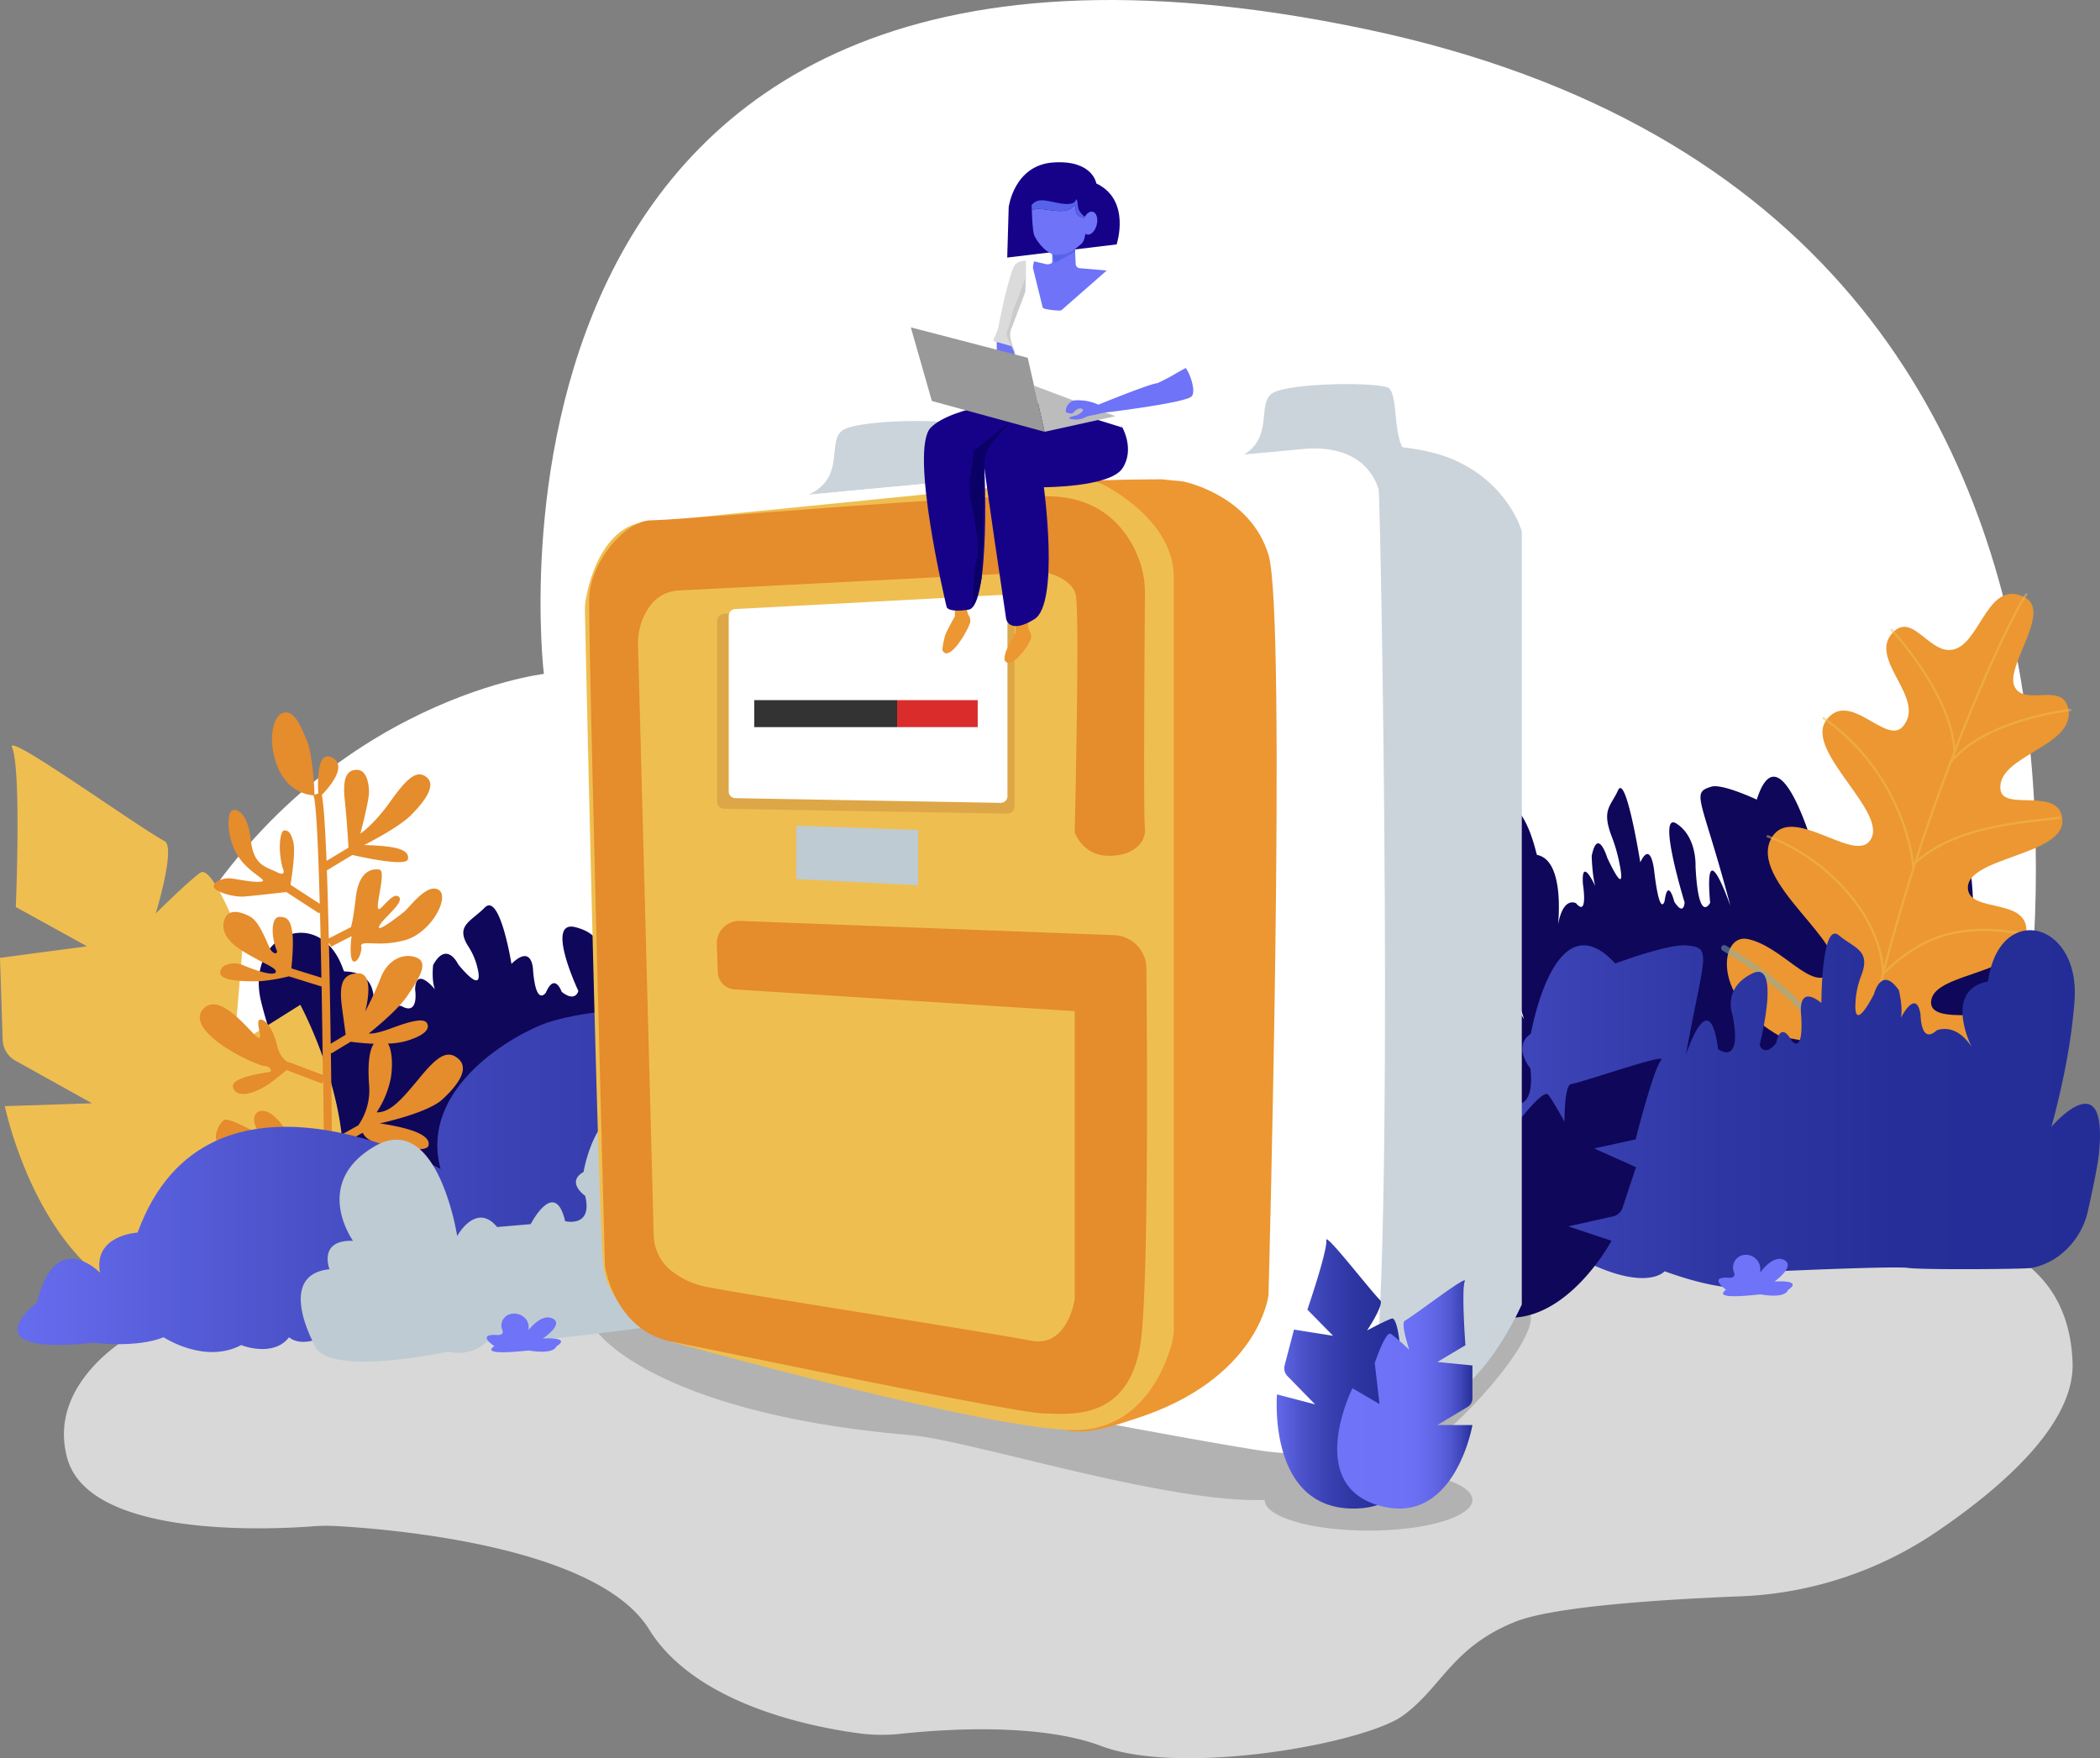 <svg xmlns="http://www.w3.org/2000/svg" xmlns:xlink="http://www.w3.org/1999/xlink" width="701.101" height="587.031" viewBox="0 0 701.101 587.031"><rect x="0" y="0" width="701.101" height="587.031" fill="#808080" stroke="none"/><defs><style>.a{fill:#d8d8d8;}.b{fill:#464849;opacity:0.26;}.c{fill:#fff;}.d{fill:#0f0759;}.e{fill:#efbe51;}.f{fill:#e58c2c;}.g{fill:url(#a);}.h{fill:#becbd2;}.i{fill:#ec9731;}.j{opacity:0.5;}.k{fill:none;stroke:#7bb5b7;stroke-linecap:round;stroke-miterlimit:10;stroke-width:2px;}.l{fill:#abd6d7;}.m{fill:#6e73f8;}.n{fill:#ccd4db;}.o{fill:#dda747;}.p{fill:#db2c2c;}.q{fill:#333;}.r{fill:url(#d);}.s{fill:#dbdbdb;}.t{fill:#cacbcc;}.u{fill:#160288;}.v{fill:#0a0066;}.w{fill:#bcbcbc;}.x{fill:#999;}.y{fill:#5762ea;}</style><linearGradient id="a" y1="0.5" x2="1" y2="0.5" gradientUnits="objectBoundingBox"><stop offset="0" stop-color="#6e73f8"/><stop offset="0.056" stop-color="#646aeb"/><stop offset="0.218" stop-color="#4d54cc"/><stop offset="0.389" stop-color="#3b42b4"/><stop offset="0.569" stop-color="#2e36a3"/><stop offset="0.763" stop-color="#262f99"/><stop offset="1" stop-color="#242d96"/></linearGradient><linearGradient id="d" y1="0.5" x2="1" y2="0.5" gradientUnits="objectBoundingBox"><stop offset="0" stop-color="#6e73f8"/><stop offset="0.429" stop-color="#6c71f6"/><stop offset="0.596" stop-color="#676cef"/><stop offset="0.717" stop-color="#5e63e2"/><stop offset="0.816" stop-color="#5157d1"/><stop offset="0.902" stop-color="#4047bb"/><stop offset="0.977" stop-color="#2b34a0"/><stop offset="1" stop-color="#242d96"/></linearGradient></defs><g transform="translate(-278.804 -185.071)"><g transform="translate(300.152 185.071)"><path class="a" d="M970.03,621.343c-1.17-37.251-33.967-46.305-69.083-48S696.6,581.433,696.6,581.433L672.479,583,466.288,596.36l-117.777,7.633a58.347,58.347,0,0,0-36.978,16.068c-8.255,8.024-14.716,19.087-11.046,32.839,5.67,21.252,44.413,23.926,67.739,23.557,6.167-.1,11.259-.406,14.374-.642a58.863,58.863,0,0,1,7.733-.086c18.167,1.009,87.224,6.642,104.462,34.51,15.231,24.626,53.017,32.386,69.9,34.672a58.4,58.4,0,0,0,14.151.176c13.147-1.426,45.841-3.866,66.944,4.1,8.365,3.156,20.005,4.269,32.465,4.024,27.646-.541,59.325-7.764,68.2-14.184,12.876-9.313,16.388-22.859,37.457-31.325,12.757-5.125,48.689-7.459,75.054-8.5a125.277,125.277,0,0,0,65.369-21.356C946.426,662.873,970.671,641.728,970.03,621.343Z" transform="translate(-299.434 -166.21)"/><path class="b" d="M735.569,656.218c6.467-3.65,15-10.39,23.546-18.936,15.23-15.23,24.727-30.425,21.212-33.94s-18.709,5.983-33.939,21.213c-12.767,12.767-21.5,25.5-21.923,31.363a108.042,108.042,0,0,0-10.782.739c-2.76-16.418-48.8-45.6-114.912-57.429-70.162-12.551-132.049-10.292-132.106,5.6-.022,6.071,23.989,32.57,107.379,39.681,19.9,1.7,85.143,22.778,118.133,21.631.015,5.653,15.534,10.234,34.676,10.234s34.676-4.586,34.676-10.242C761.53,661.365,750.5,657.358,735.569,656.218Z" transform="translate(-291.306 -165.334)"/><g transform="translate(16.548)"><path class="c" d="M941.962,591.387s98.679-332.315-209.171-396.694-273.9,215.378-273.9,215.378-79.6,9.364-125.247,95.984,7.9,121.806,7.9,121.806Z" transform="translate(-315.214 -185.071)"/></g></g><g transform="translate(284.651 383.071)"><path class="d" d="M604.091,550.277a11.544,11.544,0,0,1-13.511-.646c-8.38,4.142-57.406,8.567-57.406,8.567-17.09,10.136-23.131,5.5-23.131,5.5-32.613,16.418-36.942,5.9-36.942,5.9s-38.863,4.6-43.482,5.942c-4.468,1.314-40.431,8.458-40.743,6.506s-19.478-9.7-19.478-9.7l-8.048-20.134c-4.363-27.329,14.412-10.309,14.412-10.309-7.176-14.668-11.237-26.431-13.492-35.679-5.5-22.743,19.893-32.6,27.462-10.592a1.871,1.871,0,0,1,.245.562c15.3.158,8.376,18.28,8.376,18.28,4.136-8.268,10.774-6.726,10.774-6.726,6.006,3.445,4.573-5.535,4.573-5.535.3-9.856,10.025,4.2,7.581,1.592s-1.559-9.76-1.559-9.76c4.593-8.34,8.4-.139,8.4-.139,6.939,8.3,7.383,5.227,6.455,1.372a22.338,22.338,0,0,0-3.04-7.321c-4.56-7.079.7-8.32,5.4-13.073,5.091-5.217,8.925,18.793,8.925,18.793,7.154-6.948,7.22,2.25,7.22,2.25,1.02,12.249,4.287,7.322,4.287,7.322,2.956-6.878,5.263-.24,5.263-.24,4.638,3.664,5.566-.288,5.566-.288s-11.319-24.015-.9-21.275c10.568,2.717,8.438,10.863,8.438,10.863-1,16.175,6.335,9.4,6.335,9.4-.26-20.177,10.922.057,10.922.057-10.819-28.7-5.113-32.013-5.113-32.013l24.1,1.556c16.981-22.529,31.093,16.054,31.093,16.054,6.825,2.713,1.773,10.126,1.773,10.126.541,14.126,8.887,8.789,8.887,8.789-.9-19.274,11.4-1.82,11.4-1.82l11.1-1.772h0c4.394-12.513,13.751.205,13.751.205s-5.746-54.533,18.114-44.73,15.964,37.487,15.964,37.487c11.273-3.6,10.29,9.767,10.29,9.767,18.153-2.5,12.043,30.506,12.043,30.506C645.558,550.262,604.426,550.424,604.091,550.277Z" transform="translate(-280.956 -369.856)"/><path class="e" d="M377.324,522.862l2.836-34.178s-9.928-26.814-14.2-23.759-14.862,13.6-14.862,13.6,6.76-22.1,2.953-24.156c-9.765-5.27-53.335-36.79-50.923-31.288,3.15,7.185,1.254,53.292,1.254,53.292l23.751,13.105L299.1,493.346l.892,27.326a8.321,8.321,0,0,0,4.27,7l25.576,14.233-29.123.95s17.318,83.982,79.362,64.465,19.283-98.3,19.283-98.3Z" transform="translate(-304.949 -371.535)"/><path class="f" d="M429.075,527.618c-3.768-3.369-7.229-.682-12.828,6.079s-9.765,11.9-14.518,11.736a32.086,32.086,0,0,0,4.695-11.219c.716-4.19.563-9.249-.915-11.737a25.764,25.764,0,0,0,6.162-.88c6.831-2.077,7.828-4.378,6.831-5.985s-4.906-.845-11.478,1.607-7.875,1.842-7.875,1.842,9.389-7.37,12.828-12.522,7.218-10.75,3.45-12.593-9.6-.305-12.288,6.455a110.823,110.823,0,0,1-5.222,11.361s3.52-12.828-2.348-12.746-6.338,4.613-5.352,11.83c.54,4.037.94,6.912,1.175,8.673l-5,3.016c-.165-11.829-.364-23.319-.6-33.824l.728,1.409,6.865-3.521c-.364,1.983-.762,8.427.786,8.5s2.841-3.838,2.348-5.457c.927-1.726,6.067.692,14.752-1.726s15.046-14.471,11.138-16.782-9.683,5.868-11.525,7.358-9.389,7.312-8.3,4.776,8.838-8.1,6.455-9.881-6.842,6.654-6.912,3.438,2.688-12.147.457-12.452-6.76.152-7.828,9.448c-.834,7.182-1.42,9.272-1.643,9.858v-.07l-7.359,3.768c-.188-8.345-.4-16.032-.633-22.734l8.5-5.14c3.944.9,18.168,3.955,18.567,1.385.458-3-3.11-4.39-14.635-4.695,0,0,11.29-5.645,15.562-9.905s8.756-9.941,5.293-12.746-6.948.88-12.288,8.368-9.835,10.481-9.835,10.481,2.887-10.833,2.887-13.826-.81-7.6-4.155-7.487-4.695,2.769-3.92,10.14c.774,7.041,1.173,15.127,1.232,15.843l-7.324,4.425c-.446-11.127-.963-19.072-1.573-22.029,2.594-2.664,8.591-9.659,3.521-12.429s-4.976,7.746-4.695,11.889l-1.279.529c0-1.5-.552-13.638-2.629-18.391-2.206-5.07-4.166-10.023-7.851-8.99s-5.411,10.375-1.385,19.013c3.521,7.557,9.964,8.414,11.525,8.508h0c.88,2.113,1.56,16.125,2.1,36.218l-9.776-6.349c.176-1.02,1.808-10.856.951-14.27-.892-3.615-1.972-3.921-3.123-3.838s-2.148,5.68-.539,12.206c0,0,1.772,3.52-1.842,1.689s-7.758-2.147-8.674-10.667-4.377-10.763-6.219-9.918-1.925,8.756,1.689,14.823,10.716,8.544,8,8.919-7.934-.845-10.316-1.08-5.868,1.173-5.527,2.841,6.678,3.461,9.987,3.228c3.028-.212,12.64-1.327,14.213-1.514l10.985,7.136.269-.4c.165,6.736.329,14.084.47,21.876l-10.034-3.122h0s.915-8.215.305-12.134-1.62-5.106-4.308-5.047-2.84,6.044-1,10.879c.774,1.537-.763,1.772-1.842.153s-3.521-9.178-6.76-11.032-6.912-2.523-8.3,0-1.608,6.736,5.223,11.114,12.134,5.868,11.454,7.371-7.758-1-10.832-2.348-7.687-.457-7.687,2.536,9.835,2.922,13.6,2.769a59.057,59.057,0,0,0,9.318-1.6h0l10.926,3.4c.165,9.388.317,19.376.434,29.539l-11.49-4.354v.176c-.528-.258-2.864-1.632-3.814-5.716-1.069-4.6-3.381-8.6-5.528-8.6s1.173,6.912-.762,6.067-12.676-15.973-18.367-9.6,11.372,16.207,19.951,18.977c2.535,0,3.076,1.761,2.348,2s-14.2,1.69-12.206,5.61,9.143.61,13.286-2.617c3.239-2.523,4.178-3.345,4.436-3.591l11.889,4.518.364-.973c.093,7.534.176,15.174.246,22.767l-10.386-1.091a22.986,22.986,0,0,0-5.786-9.389c-4.6-4.46-9.06-1.62-6.29,3.755,3.38,2.23,4.073,3.7,4.073,3.7s-13.216-7.84-14.976-6.607-4.847,7.041-.469,9.06,18.978,3.99,18.978,3.99-6.22,3.849-10.985,3.849-4.226,2.536-3.921,3.381,2.524,1.994,6.6.527c3.673-1.314,11.207-8.11,12.663-9.388l10.563,1.1c.294,32.016.976,33.93,1.011,53.495H388c0-3.521-.624-13.192-1.023-56.077l10.128-5.7c.271.821,1.69,3.415,9.072,4.577,8.838,1.385,12.663,1.3,12.909-.458s-.88-4.917-16.313-7.229c0,0,15.879-3.38,20.879-7.981S432.83,530.974,429.075,527.618Zm-33.46,22.134-8.826,4.964c-.093-9.693-.2-19.564-.34-29.247l.176.282,6.431-3.885c1.632.212,4.53.54,7.722.681-1.631,2.348-2.03,7.395-1.583,13.568A20.538,20.538,0,0,1,395.615,549.752Z" transform="translate(-281.83 -372.046)"/><path class="g" d="M703.978,609.4s24.115,1.693,26.458-8.005-7.166-10.469-7.166-10.469S716.1,589.541,715,592c-1.1,2.309,21.084-23.092,7.992-28.481-.965-.461-1.929-.77-2.894-1.231-3.032-1.539-11.161-3.848-20.533,6.466,0,0-2.893-20.783-21.772-22.477,0,0,15.02-50.8-4.685-53.882s-22.875,15.549-25.218,45.262c0,0-42.582-23.709-53.743,12.316,0,0-26.045-31.868-47.542.77,0,0-14.106-37.78-27.514-41.875-13.618-4.16-44.117-1.851-57.626,2.731-9.745,3.305-43.016,21.131-35.575,48.843,0,0-77.72-42.952-101.147,21.246,0,0-14.883.77-12.54,13.393,0,0-14.883-15.395-21.083,10.007,0,0-23.427,17.859,18.879,13.394,0,0,14.331,1.848,23.426-1.847,0,0,13.642,9.083,25.907,2.616,0,0,10.611,4.311,15.986-2.616,0,0,3.72,3.848,12.264-.617,0,0,7.717,8.006,17.914,5.543,10.059-2.463,50.023-8.467,50.023-8.467Z" transform="translate(-284.651 -368.151)"/><path class="h" d="M379.522,617.927s-13.311-23.576,4.915-25.456c0,0-3.94-9.859,7.836-9.482,0,0-13.861-19.2,7.174-31.522s27.61,29.916,27.61,29.916,6.271-11.511,13.339-3h0l11.2-.965s8.074-15.684,11.5-.991c0,0,9.315,2.288,6.689-8.457,0,0-6.572-4.533-.534-7.989,0,0,5.127-31.964,26.682-18.524l23.11-6.163s6.294,1.312,2.167,25.155c0,0,6.368-17.546,10.617-2.306,0,0,8.653,3.581,4.069-8.386,0,0-3.89-5.691,5.789-9.925,9.526-4.22,3.867,16.2,3.867,16.2s1.786,2.782,5.482-.935c0,0,.766-5.475,5.176-.91,0,0,4.278,3.031,2.539-6.4,0,0-1.988-6.937,6.524-3.189,0,0-1.625-18.865,4.494-15.993,5.632,2.6,11.027,2.45,8.167,8.721a14.353,14.353,0,0,0-1.324,6.141c-.043,3.094,1.076,5.315,5.976-2.369,0,0,1.873-6.961,8.2-1.634,0,0,2.457,5.2.662,7.669s4.535-10.125,7.023-2.768c0,0,.608,7.056,5.686,3.219,0,0,6.117-2.536,11.987,2.83,0,0-10.787-12.2,4.073-15.494a1.2,1.2,0,0,1,.114-.473c2.455-18.137,29.374-15.974,29.092,2.283-.133,7.428-1.461,17.124-5.172,29.65,0,0,14.477-16.7,16.327,4.774l-3.341,16.822s-16.925,9.8-16.793,11.337-36.465,3.6-41.106,3.541c-4.794-.051-43.648,4.533-43.648,4.533s-1.868,8.815-37.271,3.211c0,0-4.846,4.745-23.74.656,0,0-48.7,6.823-57.786,5.442,0,0-4.651,5.19-13.006,3.283C423.6,620.156,383.528,628.553,379.522,617.927Z" transform="translate(-280.269 -366.701)"/><path class="d" d="M907.8,546.551c-4.123,4.793-8.267-1.835-8.455-2.141-.006-.01-.012-.006-.018,0-4.82,4.238-34.63,4.8-34.84,4.806l-.005.005c-9.386,10.513-13.632,4.744-13.828,4.463-.006-.008-.012-.005-.02,0-18.329,16.669-22.25,4-22.374,3.575,0-.011,0-.011-.011-.011-.5.039-23.735,1.8-26.445,2.976-2.648,1.171-24.3,6.379-24.693,3.943s-12.939-13.763-13.083-13.894l0-.009-7.015-25.593v0c-5.206-32.606,6.8-13.139,7.861-11.378.013.021.035,0,.026-.025a435.51,435.51,0,0,1-11.91-45.147c-5.7-28.562,9.116-38.17,16.023-10.3a4.5,4.5,0,0,1,.209.716c8.767,1.586,7.361,20,7.077,22.954,0,.028.028.029.034,0,1.78-9.254,5.912-6.837,5.956-6.811l0,0c4.072,4.828,2.3-6.327,2.289-6.363v0c-.8-12.106,6.657,6.181,4.875,2.72s-1.943-12.108-1.944-12.176v0c2.02-9.786,5.194.623,5.209.67v0c5.145,10.915,5.113,7.174,4.151,2.332a53.6,53.6,0,0,0-2.622-9.322c-3.544-9.174-.4-10.177,2.05-15.562,2.582-5.773,7.2,22.607,7.421,23.987,0,.021.023.021.031,0,3.736-7.748,4.693,3.541,4.693,3.541,1.858,15.188,3.4,9.448,3.4,9.448,1.144-8.128,3.224.13,3.249.229l0,.006c3.222,4.926,3.428.274,3.431.2v0c-.063-.2-9.417-30.7-2.687-26.294,6.835,4.395,6.336,14.194,6.334,14.223v0c.984,19.65,4.812,12.336,4.878,12.208,0,0,0,0,0-.01-2.011-23,5.517-2.449,6.657.764.01.027.036,0,.028-.027-9.513-36.008-13.318-37.382-6.264-39.508,3.569-1.075,14.8,4.161,15.14,4.321.008,0,.01,0,.014-.015,8.283-25.923,20.852,22.56,20.938,22.9,0,.005.005,0,.006.006,1.349,7.146,2.136,12.546,2.109,12.645v.006c1.726,17.223,6.286,11.851,6.4,11.712,0-.005,0-.007,0-.015-2.451-23.546,6.7-1.592,6.908-1.1,0,.009.008.007.016.006l6.714-1.073h0c1.411-14.258,7.911.116,8.527,1.52.01.023.036.019.032-.007-.4-3.093-8.627-67.279,6.814-53.169,15.517,14.18,13.75,46.5,13.677,47.731,0,.018.014.028.025.023,6.5-3.191,7.319,12.456,7.348,13.054,0,.014.01.016.02.015,11.023-1.215,10.52,38.78,10.52,38.78.915,17.511-24.43,13.711-24.869,13.466C907.806,546.543,907.8,546.547,907.8,546.551Z" transform="translate(-261.952 -371.096)"/><g transform="translate(569.769 0)"><path class="i" d="M835.626,489.37c11.7,2.2,22.08,18.338,28.034,11.143,7.317-8.856-28.4-30.559-19.755-45.04,6.584-11.021,26.54,7.78,32.347,1.54,8.264-8.8-21.911-30.2-14.186-40.672s19.955,8.472,25.523,2.149c8.241-9.381-11.822-22.373-3.343-31.376,6.932-7.34,12.716,8.633,21.188,5.345,8.31-3.228,10.905-23.1,22.759-17.214,9.642,4.8-7.094,23.675-3.081,30.237,3.781,6.246,16.328-2.2,17.83,7.516,1.886,12.223-24.06,15.241-22.72,26.494.908,7.6,20.294-1.409,20.679,10.389s-33.156,12.285-31.5,23.105c1.163,7.656,20.225,2.619,19.478,14.241-.9,14.086-29.975,13.093-31.738,22.451-1.849,9.828,25.053,1.278,29.513,7.848,4.737,6.931-4.775,17.182-13.61,16.89l-66.234-12.462C823.38,509.086,826.653,487.683,835.626,489.37Z" transform="translate(-827.97 -373.881)"/><g class="j"><path class="e" d="M870.77,543.17l-.765-.09c.39-3.314.939-6.83,1.676-10.747,14.294-76,48.61-149.953,55.022-158.439l.614.465c-6.391,8.458-40.607,82.232-54.881,158.117C871.7,536.375,871.16,539.873,870.77,543.17Z" transform="translate(-825.971 -373.894)"/><path class="e" d="M900.215,429.2l-.611-.469c11.185-14.594,39.581-17.854,39.866-17.885l.88-.093.081.765-.878.093C939.272,411.642,911.2,414.867,900.215,429.2Z" transform="translate(-824.533 -372.103)"/><path class="e" d="M901.984,426.24c-.49-9.879-6.2-20.38-10.907-27.45a111.2,111.2,0,0,0-10.215-13.123l.561-.529c.2.216,20.38,21.852,21.33,41.064Z" transform="translate(-825.443 -373.348)"/><path class="e" d="M888.688,461.138l-.52-.567c12.538-11.476,30.84-13.49,46.988-15.268l2.119-.235.086.766-2.121.235C919.209,447.833,901.041,449.833,888.688,461.138Z" transform="translate(-825.088 -370.435)"/><path class="e" d="M889.328,463.824c-1.386-14.43-10.108-36.164-30.125-49.927l.436-.634c20.235,13.913,29.054,35.893,30.457,50.487Z" transform="translate(-826.496 -371.981)"/><path class="e" d="M878.958,496.015l-.539-.551c13.718-13.415,27.17-17.114,47.984-13.2.772.139,1.548.3,2.322.472l-.165.752c-.767-.168-1.531-.329-2.3-.467C905.73,479.159,892.468,482.8,878.958,496.015Z" transform="translate(-825.562 -368.699)"/><path class="e" d="M880.07,497.185c-.838-20.279-20.287-39.079-38.606-45.54l.256-.727c18.562,6.546,38.269,25.629,39.12,46.235Z" transform="translate(-827.358 -370.151)"/><path class="k" d="M828.012,486.931c21.419,12.461,38.046,29.412,44.332,50.978" transform="translate(-828.012 -368.4)"/><path class="k" d="M927.364,514.85c-22.936-.77-50.77,11.368-56.546,21.612" transform="translate(-825.932 -367.045)"/></g></g><path class="g" d="M676.643,588.434s-11.239-35.748,7.081-36.195c0,0-3.079-14.747,8.622-12.735,0,0-12.163-29.492,9.853-44.685s24.94,46.7,24.94,46.7,7.235-15.863,13.547-2.681h11.239s9.391-21.673,11.546,0c0,0,9.083,4.468,7.39-11.4,0,0-6.157-7.373.154-11.618,0,0,7.852-45.578,28.173-23.46,0,0,17.495-6.517,23.555-6.032,9.131.731,6.157,2.68,0,36.641,0,0,7.851-24.577,10.776-2.011,0,0,8.313,6.256,4.772-11.618,0,0-3.387-8.714,6.62-13.63,9.853-4.915,2.463,23.907,2.463,23.907s1.539,4.245,5.543-.67c0,0,1.231-7.82,5.234-.671,0,0,4,4.916,3.08-8.936,0,0-1.386-10.278,6.773-3.8,0,0,0-27.481,5.85-22.565,5.389,4.468,10.777,4.915,7.39,13.629a28.011,28.011,0,0,0-1.847,8.713c-.308,4.469.616,7.82,6.157-2.68,0,0,2.463-9.831,8.313-1.341,0,0,2,7.82,0,11.172s5.389-14.076,7.236-3.128c0,0,0,10.277,5.388,5.361,0,0,6.312-2.9,11.7,5.586,0,0-9.7-18.991,5.389-21.9a2.348,2.348,0,0,1,.153-.67c4-25.917,30.636-19.438,28.789,6.926-.77,10.724-2.926,24.577-7.7,42.227,0,0,18.933-22.191,15.857,8.937-.4,4.009-2.354,13.162-3.635,18.907a25.725,25.725,0,0,1-9.757,15.29,22.85,22.85,0,0,1-9.084,4.009c-2.193.43-36.64.67-41.258,0-4.773-.671-43.877,1.117-43.877,1.117s-2.616,12.512-37.41,0c0,0-5.233,6.256-23.708-2.011,0,0-49.11,3.8-58.039.67,0,0-5.08,6.927-13.24,3.128C720.365,597.148,679.722,604.3,676.643,588.434Z" transform="translate(-265.766 -368.676)"/><path class="l" d="M651.674,641.4s-10.007-10.777,2.925-13.085c0,0,10.315,7.081,0-5.235,0,0,2.617-11.7,14.318-6.927,2.309.924,4,2.925,5.542,4.772.462.616,1.848.616,5.389-1.693a11.6,11.6,0,0,1,12.931,0s4.619,5.388-6.312,13.7c0,0,10.622-4.618,10.314,4,0,0,1.386,6.927-18.936,6.312C677.691,643.244,659.064,644.014,651.674,641.4Z" transform="translate(-266.993 -362.175)"/><path class="m" d="M436.6,614.2s-6.4-4.2,1.049-3.716c0,0,2.412.2,1.573-1.761a3.892,3.892,0,0,1,2.936-5.28,5.013,5.013,0,0,1,4.194.977,4.215,4.215,0,0,1,1.678,3.325v1.076s4.3-5.769,8.074-3.814-3.355,6.649-3.355,6.649,9.857-.685,4.509,2.64c0,0-.419,2.738-9.123,1.37C447.928,615.57,431.36,617.721,436.6,614.2Z" transform="translate(-277.391 -362.743)"/><path class="m" d="M828.741,596.259s-6.4-4.509,1.049-3.985c0,0,2.412.21,1.573-1.887a4.214,4.214,0,0,1,2.936-5.662,4.756,4.756,0,0,1,4.194,1.049,4.634,4.634,0,0,1,1.678,3.565v1.153s4.3-6.187,8.074-4.09-3.356,7.13-3.356,7.13,9.857-.734,4.509,2.831c0,0-.419,2.936-9.123,1.468C840.066,597.727,823.5,600.034,828.741,596.259Z" transform="translate(-258.332 -363.654)"/></g><g transform="translate(756.11 538.557)"><path class="d" d="M759.555,561.561l3.654-17.554s8.959-11.966,10.647-9.8,5.43,9.027,5.43,9.027-.107-12.082,2.107-12.548c5.677-1.191,32.2-10.52,30.173-8.12-2.646,3.134-8.543,26.527-8.543,26.527l-13.852,3.042,13.978,6.247-4.506,13.566a4.353,4.353,0,0,1-3.181,2.874l-14.934,3.335,14.457,4.8s-21.154,39.525-49.356,20.526,4.934-52.135,4.934-52.135Z" transform="translate(-734.258 -522.173)"/></g><g transform="translate(474.078 313.309)"><path class="n" d="M536.482,343.739c12.817-5.886,5.794-18.176,11.646-21.688s36.915-3.722,38.921-1.463c3.768,4.243-.294,18,10.313,17.449" transform="translate(-461.838 -306.794)"/><path class="n" d="M673.226,331.995c12.817-5.886,5.794-18.176,11.646-21.688s36.915-3.722,38.92-1.463c3.769,4.243-.292,23.7,10.313,23.151" transform="translate(-455.192 -307.365)"/><path class="n" d="M691.53,327.924s35.7-4.486,54.429,3.707,22.826,24,22.826,24v258.1s-9.364,21.07-21.655,29.263-28.678,21.146-45.651,20.522-44.812-33.983-44.812-33.983L691.53,327.924" transform="translate(-455.997 -306.426)"/><path class="c" d="M485.077,349.133c2.927-1.756,204.867-19.607,218.3-21.021,14.827-1.56,23.169,4.51,25.948,13.413.627,2.01,5.593,262.956-2.209,304.49-1.107,5.9-2.983,7.652-3.4,8-7.816,6.618-10.39,11.158-30.874,8.818s-201.729-37.624-201.729-37.624Z" transform="translate(-464.336 -306.369)"/><path class="i" d="M612.411,340.169c1.2-2.367,35.759-2.477,39.495-2.482.209,0,7.093.691,7.3.737,2.952.674,22.593,5.732,28.334,24.441,6.145,20.028,0,247.259,0,247.259s-3.135,28.237-45.024,41.405c-8.732,2.745-25.794,9.679-32.11-4.708-23.985-54.629-22.069-216.267-22.069-216.267S601.656,361.313,612.411,340.169Z" transform="translate(-459.32 -305.892)"/><path class="e" d="M465.3,381.554a19.7,19.7,0,0,1,.355-4.136c2.966-15.439,10.543-24.414,18.917-25.251,7.739-.773,117.774-11.787,143.769-14.389a19.033,19.033,0,0,1,11.334,2.393c8.234,4.688,22.233,14.939,22.233,30.433V621.245a18.744,18.744,0,0,1-.645,4.928c-2.02,7.414-9.366,27.441-30.081,28.869C607.416,656.68,508.457,629.606,495.413,626a19.063,19.063,0,0,1-3.334-1.268c-5.19-2.548-19.243-10.715-20.672-25C469.749,583.165,465.747,401.911,465.3,381.554Z" transform="translate(-465.298 -305.892)"/><path class="f" d="M496.53,374.55l121.793-6.257s9.335,1.756,10.764,7.609-.329,79.4-.329,79.4,2.542,7.45,10.683,7.8c8.984.39,13.332-4.682,12.747-9.364-.507-4.054-.1-62.486.015-78.117a31.824,31.824,0,0,0-2-11.512c-3.119-8.24-10.766-20.243-28.941-20.988-24.883-1.018-114.994,7.408-134.113,8-8.826.273-20.166,14.29-20.484,25.947-.335,12.291,5.268,222.986,5.268,222.986,1.382,8.3,7.413,22.367,22.2,25.273,13.213,2.594,114.74,23.876,124.195,23.986,8.288.094,28.028,2.964,32.3-22.726,2.811-16.892,2.338-96.782,2.065-125.906a11.174,11.174,0,0,0-10.752-11.061l-124.877-4.75a7.508,7.508,0,0,0-7.79,7.763l.325,9.338a5.987,5.987,0,0,0,5.6,5.768L628.758,515v96.179s-2.321,16.193-14.515,13.851c-16.918-3.247-96.169-15.483-107.988-17.907a27.25,27.25,0,0,1-12.855-6,15.659,15.659,0,0,1-5.194-11.352L482.983,392.74a20.827,20.827,0,0,1,4.232-13.369l.135-.171A12.521,12.521,0,0,1,496.53,374.55Z" transform="translate(-465.232 -305.631)"/><path class="h" d="M532.612,447.96l40.676,1.463v18.436l-40.676-2.048Z" transform="translate(-462.026 -300.532)"/><path class="o" d="M509.759,380.752l94.3-4.847a2.407,2.407,0,0,1,2.639,2.265v67.011a2.4,2.4,0,0,1-2.545,2.268l-94.3-1.616a2.386,2.386,0,0,1-2.451-2.267v-60.55A2.376,2.376,0,0,1,509.759,380.752Z" transform="translate(-463.251 -304.034)"/><path class="c" d="M513.294,379.214l88.375-4.7a2.284,2.284,0,0,1,2.474,2.2v65.008a2.278,2.278,0,0,1-2.385,2.2l-88.375-1.568a2.27,2.27,0,0,1-2.3-2.2V381.41A2.264,2.264,0,0,1,513.294,379.214Z" transform="translate(-463.072 -304.102)"/><rect class="p" width="26.902" height="9.011" transform="translate(104.238 105.522)"/><rect class="q" width="47.709" height="9.011" transform="translate(56.529 105.522)"/></g><g transform="translate(705.026 598.86)"><path class="g" d="M721.377,632.666l5.628-14.425s-.844-12.881-3.086-12.109-8.183,3.973-8.183,3.973,5.771-8.692,4.387-10.072c-3.546-3.538-18.341-22.787-18.007-20.1.438,3.515-6.319,23.221-6.319,23.221l8.59,8.73-13.058-2.066L688.2,621.763a3.757,3.757,0,0,0,.947,3.579l9.235,9.451-12.725-3.338s-3.319,38.57,26.042,38.112,21-40.052,21-40.052Z" transform="translate(-685.542 -579.681)"/><path class="r" d="M718.937,634.034l-1.587-13.685s3.634-10.9,5.391-9.725,6.145,5.267,6.145,5.267-3-8.785-1.5-9.66c3.85-2.244,20.931-15.47,20.034-13.23-1.17,2.927.2,21.414.2,21.414l-9.364,5.573,11.706,1.17v10.983a3.344,3.344,0,0,1-1.623,2.867l-10.082,6.049h11.706S744.1,675,718.937,667.979s-9.031-39.212-9.031-39.212Z" transform="translate(-684.605 -579.046)"/></g><g transform="translate(530.607 239.244)"><g transform="translate(0 0.165)"><path class="m" d="M596.423,292.553V300.6l6.7,1.732-1.505-9.148Z" transform="translate(-515.454 -234.185)"/><path class="s" d="M609.591,268.443s-4.779-1.276-6.877.821-5.852,21.712-5.852,21.712l-1.605,3.908,13.3,3.749Z" transform="translate(-515.511 -235.375)"/><path class="t" d="M606.022,273.252l-1.927,4.97c-.028.087-.455,1.452-.693,1.95-.246.515-.681,1.722-1.189,2.92-.589,1.39-1.481,5.785-2.392,8.09a2.929,2.929,0,0,0,.049,2.268l2.619,5.907-.325-2.158a2.935,2.935,0,0,1,.408-1.988l2.03-3.276a2.956,2.956,0,0,0,.435-1.363l.779-12.357h0Z" transform="translate(-515.299 -235.123)"/><path class="t" d="M519.207,236.89" transform="translate(-519.207 -236.89)"/></g><g transform="translate(56.659 79.143)"><path class="i" d="M602.659,384.483v2.055s-2.462,4.357-3.193,6.184a8.985,8.985,0,0,0-.585,2.732c-.038.652.633,1.076,1.04,1.314.265.155.531-.01.826-.091,3.01-.833,6.967-7.057,7.058-8.344a3.3,3.3,0,0,0-.683-2.34l-.438-1.463.168-1.225" transform="translate(-571.993 -308.753)"/><path class="i" d="M587.475,378.234l-.168,1.225.439,1.463a3.307,3.307,0,0,1,.683,2.341c-.091,1.287-4.438,9.607-7.448,10.44-.3.082-.562.246-.826.091-.408-.237-1.078-.662-1.041-1.314a27.573,27.573,0,0,1,.976-4.828c.73-1.827,3.193-6.185,3.193-6.185v-2.055" transform="translate(-572.954 -308.999)"/><path class="u" d="M639.5,321.645s4.194,7.34,0,13.632-26.215,6.292-26.215,6.292,5.243,38.8-3.146,44.041-9.437,0-9.437,0-7.34-49.284-7.34-51.382,2.314,47.157-5.243,48.236c-7.34,1.049-7.34-1.049-7.34-1.049s-12.583-52.43-5.243-59.77S607,312.208,607,312.208l32.273,8.8" transform="translate(-573.24 -312.208)"/><path class="v" d="M589.225,329s-.761,6.437-1.21,8.486,0,7.608,0,7.608,3.719,16.095,2.221,20.192-1.282,15.8-1.282,15.8,2.5-6.849,2.844-9.673.859-35.972.859-35.972l.009-1.773a11.928,11.928,0,0,1,2.976-7.823l5.562-6.314" transform="translate(-572.531 -311.852)"/></g><g transform="translate(85.467 32.736)"><path class="c" d="M609.319,268.447l-1.03-.386c-.348-.026-2.272-.237-2.321.007v5.441l-.206,4.964-4.484,11.873c-1.5,2.975.378,6.249.969,8.021l5.51,15.991,30.41,9.437-6.611-17.944a3.414,3.414,0,0,1,.167-3.653l4.086-11.12L646.257,302.3l4.024,6.984,6.306-2.721a3.455,3.455,0,0,0,1.494-4.985l-14.4-22.877a9.626,9.626,0,0,0-3.47-3.285l-7.282-4.046-13.1,11.228a1.529,1.529,0,0,1-2.4-.559Z" transform="translate(-600.713 -267.952)"/></g><g transform="translate(52.283 55.131)"><path class="w" d="M611.815,323.27l23.626-5.21L608.3,307.875Z" transform="translate(-567.16 -288.407)"/><path class="x" d="M569.067,289.309l39.018,10.145,5.638,24.719L576.09,313.89Z" transform="translate(-569.067 -289.309)"/></g><g transform="translate(104.042 65.207)"><path class="m" d="M648.995,307.337s7.219-3.243,8.267-5.341,5.212,7.686,3.114,9.783S633,316.97,633,316.97a18.718,18.718,0,0,0-3.262.537c-3.215.813-3.3.433-5.395,1.482a7.325,7.325,0,0,1-4.86.132c.142-.052.167-.376.45-.479,1.858-.679,2.088-.2,3.744-1.618a3.731,3.731,0,0,0,.519-.522c.073-.6-1.273-1.624-3.31.713-.552.633-2.452-.191-2.452-.191a3.625,3.625,0,0,1,3.879-3.979,16.261,16.261,0,0,1,6.98,1.464S646.9,307.337,648.995,307.337Z" transform="translate(-618.427 -298.782)"/><path class="c" d="M650.876,305.7l6.623-3.66-2.582-3.118Z" transform="translate(-616.85 -298.917)"/></g><g transform="translate(84.469)"><path class="m" d="M614.389,265.247v3.508c0,.625-1.267.85-1.886.776l-4.181-.963a10.271,10.271,0,0,0-.381,2.169l3.285,13.313c.215.574,5.724,1.167,6.235.828l15.112-13.25-9-.773a1.489,1.489,0,0,1-1.359-1.413l-.326-6.878Z" transform="translate(-599.364 -235.478)"/><path class="u" d="M629.518,243.825s-1.171-7.9-14.34-7.024-14.93,14.925-14.93,14.925l-.488,16.826,36.521-4.389S641.223,249.384,629.518,243.825Z" transform="translate(-599.761 -236.733)"/><g transform="translate(15.025 27.257)"><path class="y" d="M614.09,266.092l7.081-3.337a.3.3,0,0,1,.42.266l.111,1.877.022.462s-5.314,2.937-6.521,3.537a.293.293,0,0,1-.413-.189l-.7-2.617" transform="translate(-614.09 -262.727)"/></g><g transform="translate(8.044 7.838)"><path class="m" d="M621.126,245.318l4.394.159c-.018-.225-.029-.354-.029-.354l-18.058-.915s0,.795.014,2.032l13.608-.921A.567.567,0,0,1,621.126,245.318Z" transform="translate(-607.432 -244.208)"/><path class="m" d="M624.709,257.633l-.135-.774c-.035-.2.642-2.007.469-2.113-.627-.382-2.109-.54-2.529-1.639-.535-1.4-.148-2.371-.6-2.634s-.74,2.307-6.347,1.807c-3.6-.322-6.047-1.105-7.985-.213.136,3.762.4,7.617.9,8.615,1.049,2.1,4.194,6.292,7.34,6.292s5.006-.644,8.455-3.82c.779-.717,1.2-2.63,1.411-4.959l-.234.016A.7.7,0,0,1,624.709,257.633Z" transform="translate(-607.425 -243.904)"/><path class="y" d="M625.519,245.426l-4.394-.159a.569.569,0,0,0-.073,0l-13.608.921c.016,1.559.053,3.824.137,6.13,1.938-.892,4.382-.109,7.985.213,5.607.5,5.889-2.069,6.347-1.807s.07,1.237.605,2.634c.421,1.1,1.9,1.257,2.529,1.639.173.106-.5,1.913-.469,2.113l.135.774a.7.7,0,0,0,.736.578l.234-.016A90.521,90.521,0,0,0,625.519,245.426Z" transform="translate(-607.431 -244.157)"/></g><g transform="translate(5.011 6.87)"><path class="u" d="M626.159,256.121l-.082-.781a.705.705,0,0,0-.3-.5,6.584,6.584,0,0,1-2.389-2.662c-.438-1.428-.293-3.038-.731-3.33s.292,2.195-5.268,1.316-8.253-2.705-11.049,2.462c-.453.838,0,0-1.3.2-1.756.264,1.575-7.489,2.341-9.134a.691.691,0,0,1,.631-.4h15.34c.024,0,.048,0,.072,0l6.559.683a.7.7,0,0,1,.581.448l4.316,11.379a.7.7,0,0,1-.653.948h-7.377A.7.7,0,0,1,626.159,256.121Z" transform="translate(-604.54 -243.285)"/></g><ellipse class="m" cx="3.927" cy="2.374" rx="3.927" ry="2.374" transform="translate(24.298 23.546) rotate(-75.616)"/></g></g></g></svg>
